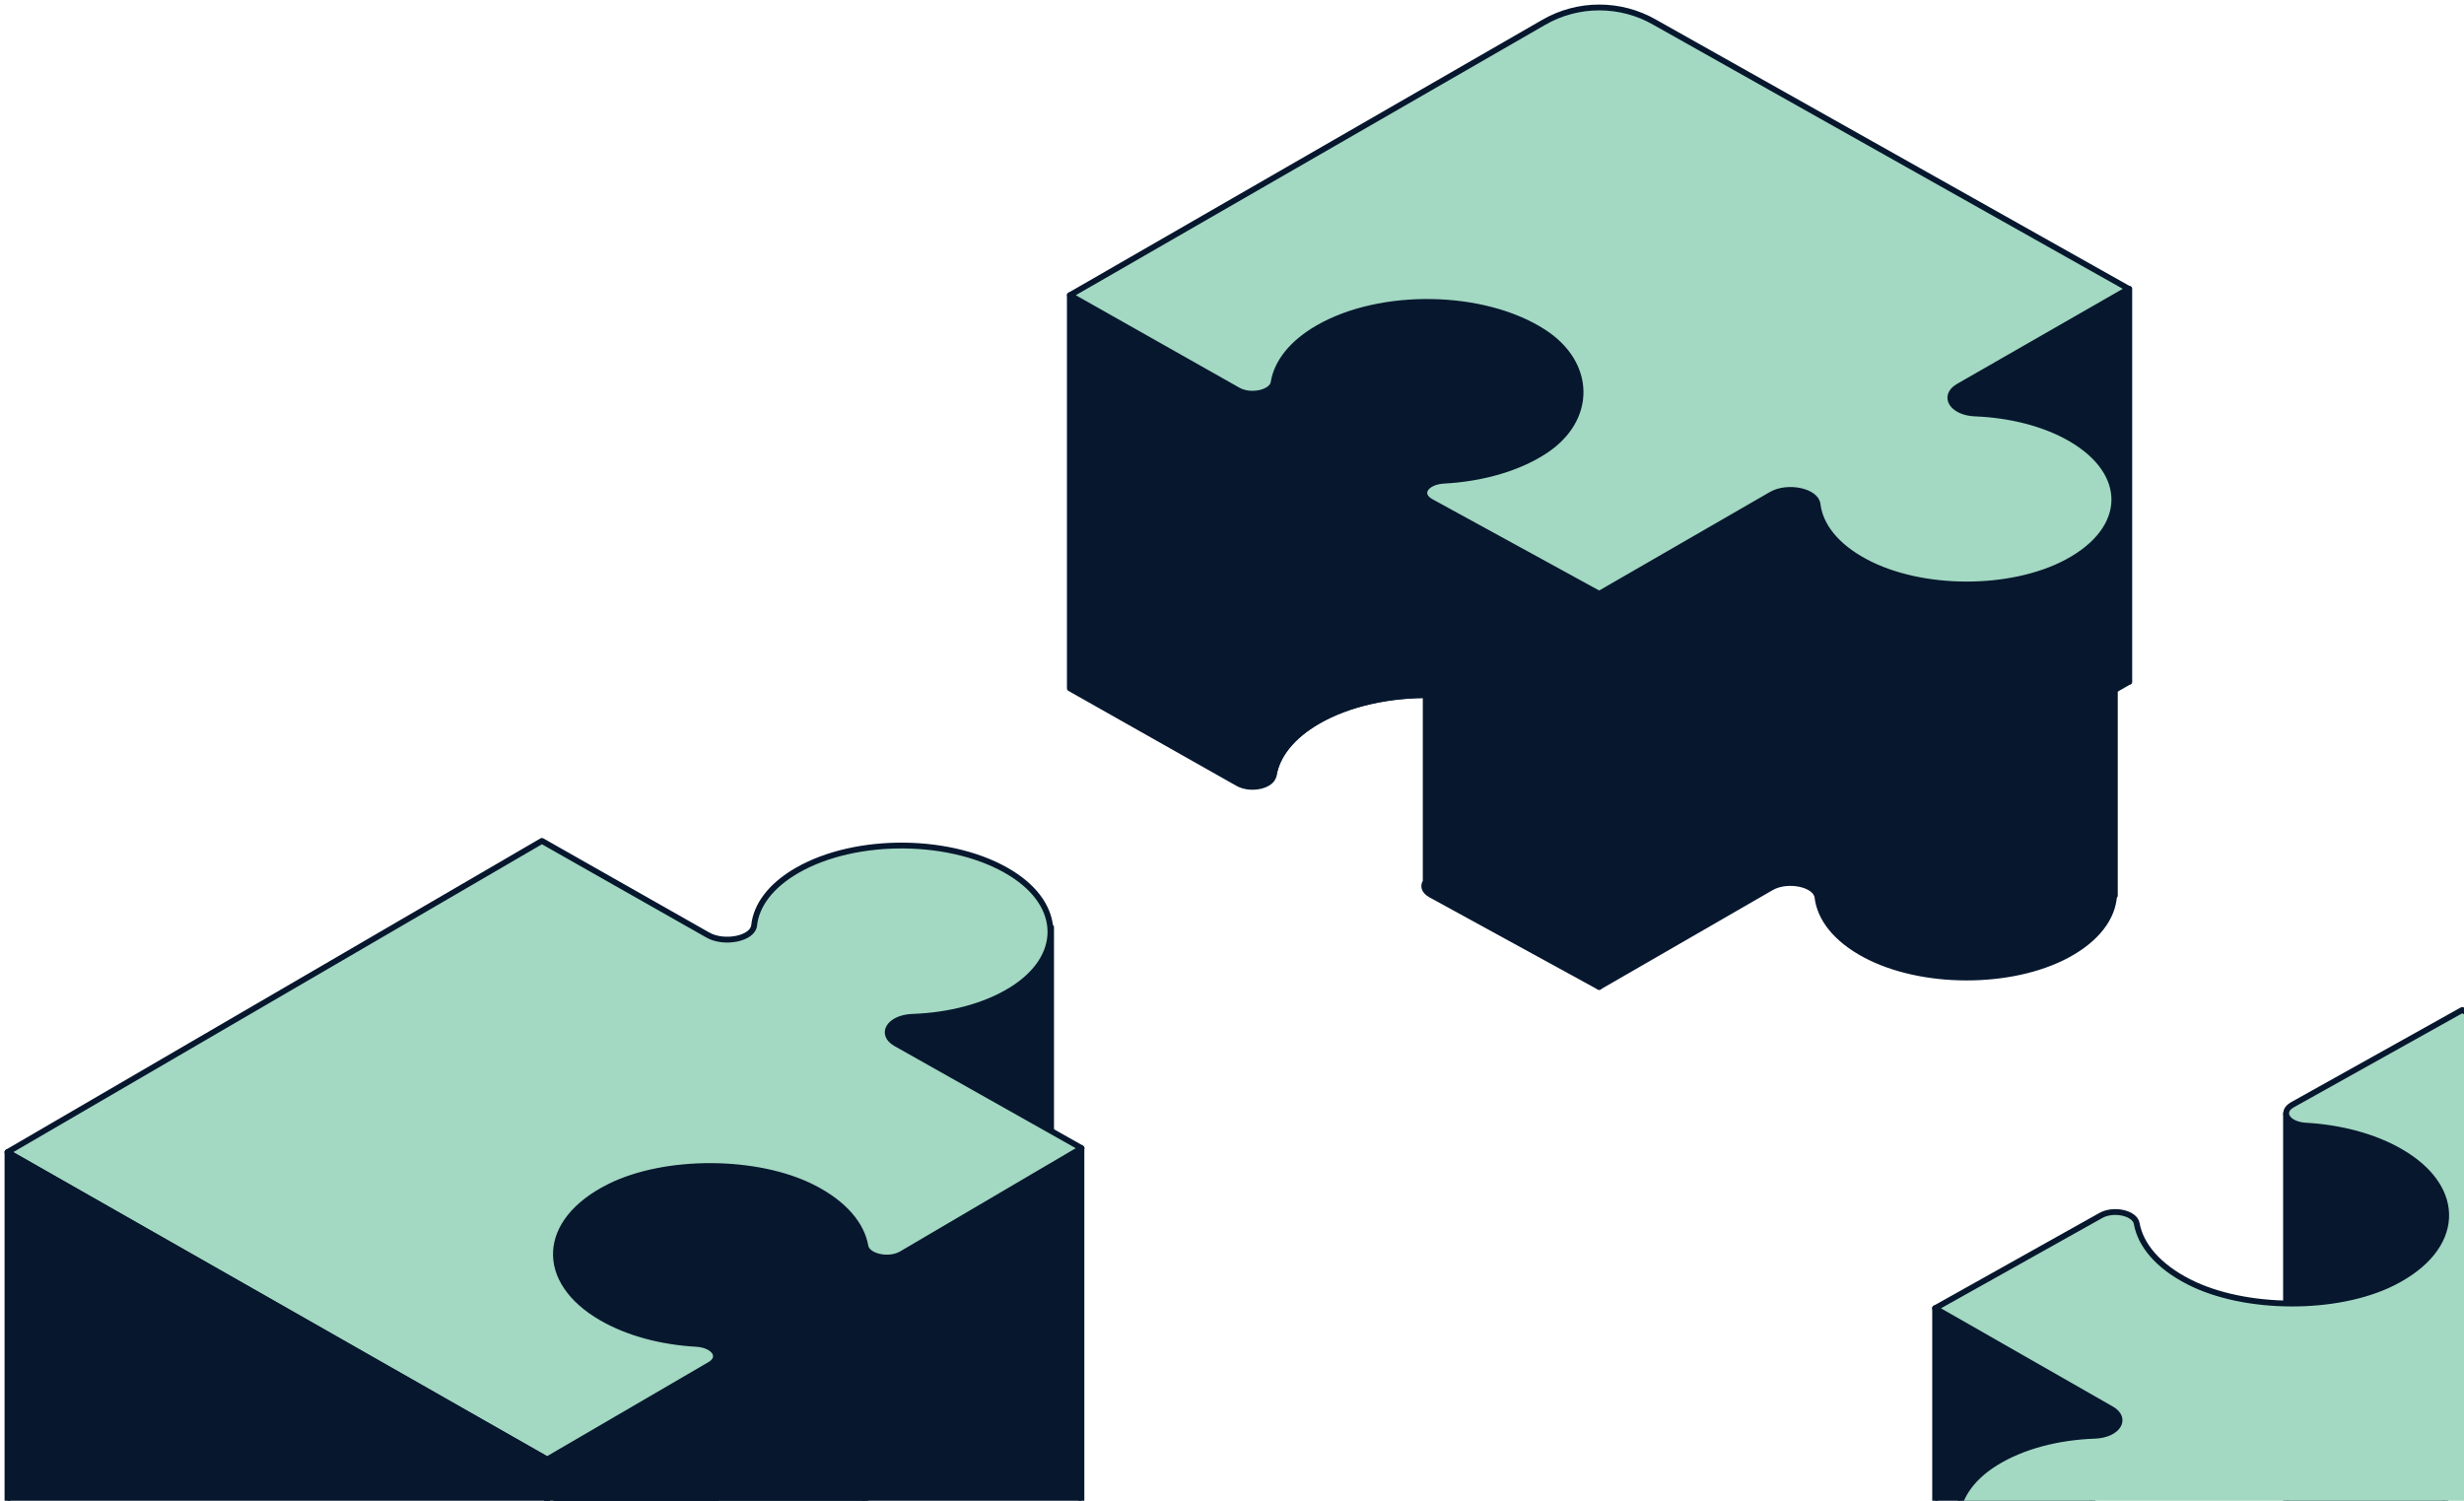 <svg width="330" height="201" viewBox="0 0 330 201" fill="none" xmlns="http://www.w3.org/2000/svg">
<path d="M285.062 38.69L262.259 51.772C260.082 53.028 261.418 55.255 264.507 55.377C264.567 55.377 264.628 55.377 264.689 55.387L262.269 56.784C260.092 58.04 261.429 60.267 264.517 60.389C265.064 60.409 265.61 102.147 266.157 102.187L285.102 91.333H285.082H285.173V38.68L285.082 38.7L285.062 38.69Z" fill="#06172E" stroke="#06172E" stroke-width="0.778" stroke-linecap="round" stroke-linejoin="round"/>
<path d="M206.73 97.135C208.907 98.542 210.355 100.314 211.094 102.208C211.803 100.426 211.853 56.825 211.256 55.023C212.471 51.316 210.952 47.206 206.72 44.482C198.67 39.287 184.879 39.095 176.505 43.925C172.971 45.96 170.997 48.562 170.561 51.225C170.339 52.613 167.473 53.23 165.762 52.248L143.283 39.541V92.193L165.762 104.901C167.473 105.893 170.339 105.266 170.561 103.878C170.997 101.205 172.971 98.613 176.505 96.578C184.879 91.748 198.67 91.94 206.72 97.135H206.73Z" fill="#06172E" stroke="#06172E" stroke-width="0.778" stroke-linecap="round" stroke-linejoin="round"/>
<path d="M170.572 103.888C171.007 101.215 172.982 98.623 176.515 96.588C184.889 91.758 198.68 91.95 206.73 97.144C208.907 98.552 210.355 100.324 211.094 102.217C211.803 100.435 211.854 56.835 211.256 55.032C212.471 51.326 210.952 47.215 206.72 44.492C198.67 39.297 184.879 39.105 176.505 43.935C172.971 45.97 170.997 48.572 170.562 51.235V103.888H170.572Z" fill="#06172E" stroke="#06172E" stroke-width="0.778" stroke-linecap="round" stroke-linejoin="round"/>
<path d="M214.172 79.537L191.582 67.164C191.268 66.982 191.086 66.779 190.944 66.566V118.085C190.56 118.642 190.711 119.31 191.582 119.817L214.172 132.19V79.537Z" fill="#06172E" stroke="#06172E" stroke-width="0.778" stroke-linecap="round" stroke-linejoin="round"/>
<path d="M214.174 132.179L237.23 118.874C239.407 117.618 243.214 118.408 243.416 120.19C243.751 123.005 245.867 125.779 249.785 127.875C257.319 131.915 269.318 131.946 276.821 127.936C280.871 125.769 282.957 122.873 283.139 119.947H283.24V67.304L283.139 67.325C282.957 70.251 280.861 73.126 276.831 75.283C269.328 79.293 257.339 79.263 249.796 75.222C245.887 73.126 243.761 70.352 243.427 67.537C243.214 65.755 239.417 64.955 237.24 66.221L214.184 79.526V132.179H214.174Z" fill="#06172E" stroke="#06172E" stroke-width="0.778" stroke-linecap="round" stroke-linejoin="round"/>
<path d="M176.515 43.925C184.889 39.095 198.68 39.287 206.73 44.482C213.24 48.684 213.372 56.167 206.892 60.399C203.257 62.779 198.396 64.105 193.394 64.378C190.974 64.51 189.871 66.16 191.592 67.163L214.182 79.536L237.238 66.231C239.415 64.976 243.222 65.766 243.425 67.548C243.759 70.363 245.875 73.137 249.794 75.233C257.327 79.273 269.326 79.303 276.829 75.294C285.132 70.859 285.274 63.346 277.305 58.739C273.741 56.683 269.164 55.559 264.516 55.377C261.438 55.255 260.101 53.038 262.268 51.772L285.091 38.68L221.645 2.997C217.037 0.334 211.347 0.334 206.74 2.997L143.293 39.54L165.772 52.248C167.483 53.24 170.348 52.612 170.571 51.225C171.007 48.552 172.991 45.96 176.515 43.925Z" fill="#A3D8C2" stroke="#06172E" stroke-width="0.778" stroke-linecap="round" stroke-linejoin="round"/>
<path d="M123.902 188.751C128.185 188.387 132.296 187.212 135.486 185.227C139.202 182.919 140.903 179.861 140.639 176.843H140.771V130.144V124.201L140.639 124.231C140.893 127.228 139.192 130.266 135.486 132.564C131.871 134.812 127.092 136.017 122.211 136.189C119.123 136.301 117.766 138.488 119.963 139.754L122.444 141.181C122.363 141.181 122.292 141.191 122.211 141.191C119.123 141.303 123.902 188.731 123.902 188.731V188.751Z" fill="#06172E"/>
<path d="M140.639 130.144C140.639 130.225 140.639 130.317 140.639 130.398M123.902 188.751C128.185 188.387 132.296 187.212 135.486 185.227C139.202 182.919 140.903 179.861 140.639 176.843H140.771V130.144V124.201L140.639 124.231C140.893 127.228 139.192 130.266 135.486 132.564C131.871 134.812 127.092 136.017 122.211 136.189C119.123 136.301 117.766 138.488 119.963 139.754L122.444 141.181C122.363 141.181 122.292 141.191 122.211 141.191C119.123 141.303 123.902 188.731 123.902 188.731V188.751Z" stroke="#06172E" stroke-width="0.778" stroke-linecap="round" stroke-linejoin="round"/>
<path d="M120.736 167.963C119.025 168.955 116.159 168.307 115.906 166.91C115.39 164.014 113.071 161.209 108.93 159.093C101.457 155.276 89.104 155.215 81.601 158.961C75.637 161.948 73.44 166.383 74.928 170.484C74.26 172.297 74.321 215.877 75.111 217.68C76.113 215.411 78.26 213.285 81.591 211.624C89.094 207.868 101.447 207.929 108.92 211.756C113.061 213.872 115.39 216.687 115.896 219.573C116.139 220.97 119.005 221.618 120.726 220.626L144.835 206.45V153.797L120.726 167.973L120.736 167.963Z" fill="#06172E" stroke="#06172E" stroke-width="0.778" stroke-linecap="round" stroke-linejoin="round"/>
<path d="M115.915 166.911C115.399 164.015 113.08 161.21 108.939 159.094C101.466 155.276 89.113 155.216 81.61 158.962C75.646 161.949 73.448 166.384 74.937 170.485C74.269 172.297 74.329 215.878 75.119 217.68C76.122 215.412 78.268 213.286 81.6 211.625C89.103 207.868 101.456 207.929 108.928 211.757C113.07 213.873 115.399 216.688 115.905 219.574V166.921L115.915 166.911Z" fill="#06172E" stroke="#06172E" stroke-width="0.778" stroke-linecap="round" stroke-linejoin="round"/>
<path d="M73.268 248.138L95.068 235.431C95.726 235.046 95.959 234.57 95.858 234.104V181.725C95.827 182.099 95.594 182.464 95.068 182.778L73.268 195.485V248.138Z" fill="#06172E" stroke="#06172E" stroke-width="0.778" stroke-linecap="round" stroke-linejoin="round"/>
<path d="M73.266 195.484L95.066 182.777C96.767 181.795 95.674 180.134 93.274 179.992C88.647 179.729 84.141 178.565 80.587 176.509C72.091 171.608 72.416 163.538 81.599 158.951C89.103 155.195 101.456 155.256 108.928 159.083C113.07 161.199 115.399 164.014 115.905 166.9C116.148 168.297 119.013 168.945 120.735 167.953L144.854 153.777L119.965 139.753C117.768 138.488 119.125 136.301 122.213 136.189C127.094 136.017 131.873 134.812 135.488 132.564C142.444 128.241 142.414 121.315 135.417 116.961C127.681 112.141 114.67 112.009 106.741 116.586C103.197 118.631 101.284 121.264 101 123.947C100.808 125.729 96.97 126.489 94.783 125.223L72.578 112.627L1 154.314L73.276 195.484H73.266Z" fill="#A3D8C2" stroke="#06172E" stroke-width="0.778" stroke-linecap="round" stroke-linejoin="round"/>
<path d="M73.276 195.485V248.138L1 206.967V154.324L73.276 195.485Z" fill="#06172E" stroke="#06172E" stroke-width="0.778" stroke-linecap="round" stroke-linejoin="round"/>
<path d="M282.803 193.723L280.322 192.296C280.403 192.296 280.474 192.286 280.555 192.286C283.643 192.174 285 189.987 282.803 188.721L259.17 175.214V227.867L278.864 239.096C279.431 239.045 279.988 197.318 280.555 197.298C283.643 197.186 285 194.999 282.803 193.734V193.723Z" fill="#06172E" stroke="#06172E" stroke-width="0.778" stroke-linecap="round" stroke-linejoin="round"/>
<path d="M321.494 154.235C317.94 152.179 313.434 151.025 308.807 150.752C307.258 150.66 306.275 149.942 306.205 149.182H306.164V201.825H306.205C306.265 202.584 307.247 203.313 308.807 203.404C313.434 203.668 317.94 204.832 321.494 206.888C324.258 208.477 326.071 210.411 326.962 212.447C327.752 210.654 327.812 167.074 327.144 165.262C328.552 161.414 326.689 157.242 321.484 154.235H321.494Z" fill="#06172E" stroke="#06172E" stroke-width="0.778" stroke-linecap="round" stroke-linejoin="round"/>
<path d="M400.999 175.923L329.766 135.269L307.003 147.976C305.302 148.958 306.396 150.619 308.796 150.761C313.423 151.024 317.929 152.188 321.483 154.244C329.978 159.145 329.654 167.215 320.47 171.812C312.967 175.568 300.614 175.508 293.142 171.68C289 169.564 286.681 166.749 286.165 163.863C285.922 162.466 283.056 161.818 281.335 162.81L259.16 175.224L282.793 188.731C284.99 189.997 283.634 192.184 280.545 192.296C275.665 192.468 270.886 193.673 267.271 195.921C260.314 200.244 260.345 207.17 267.342 211.524C275.078 216.344 288.089 216.476 296.017 211.899C299.561 209.853 301.475 207.221 301.758 204.537C301.951 202.755 305.788 201.996 307.975 203.262L330.383 215.868L400.979 175.923H400.999Z" fill="#A3D8C2" stroke="#06172E" stroke-width="0.778" stroke-linecap="round" stroke-linejoin="round"/>
</svg>
